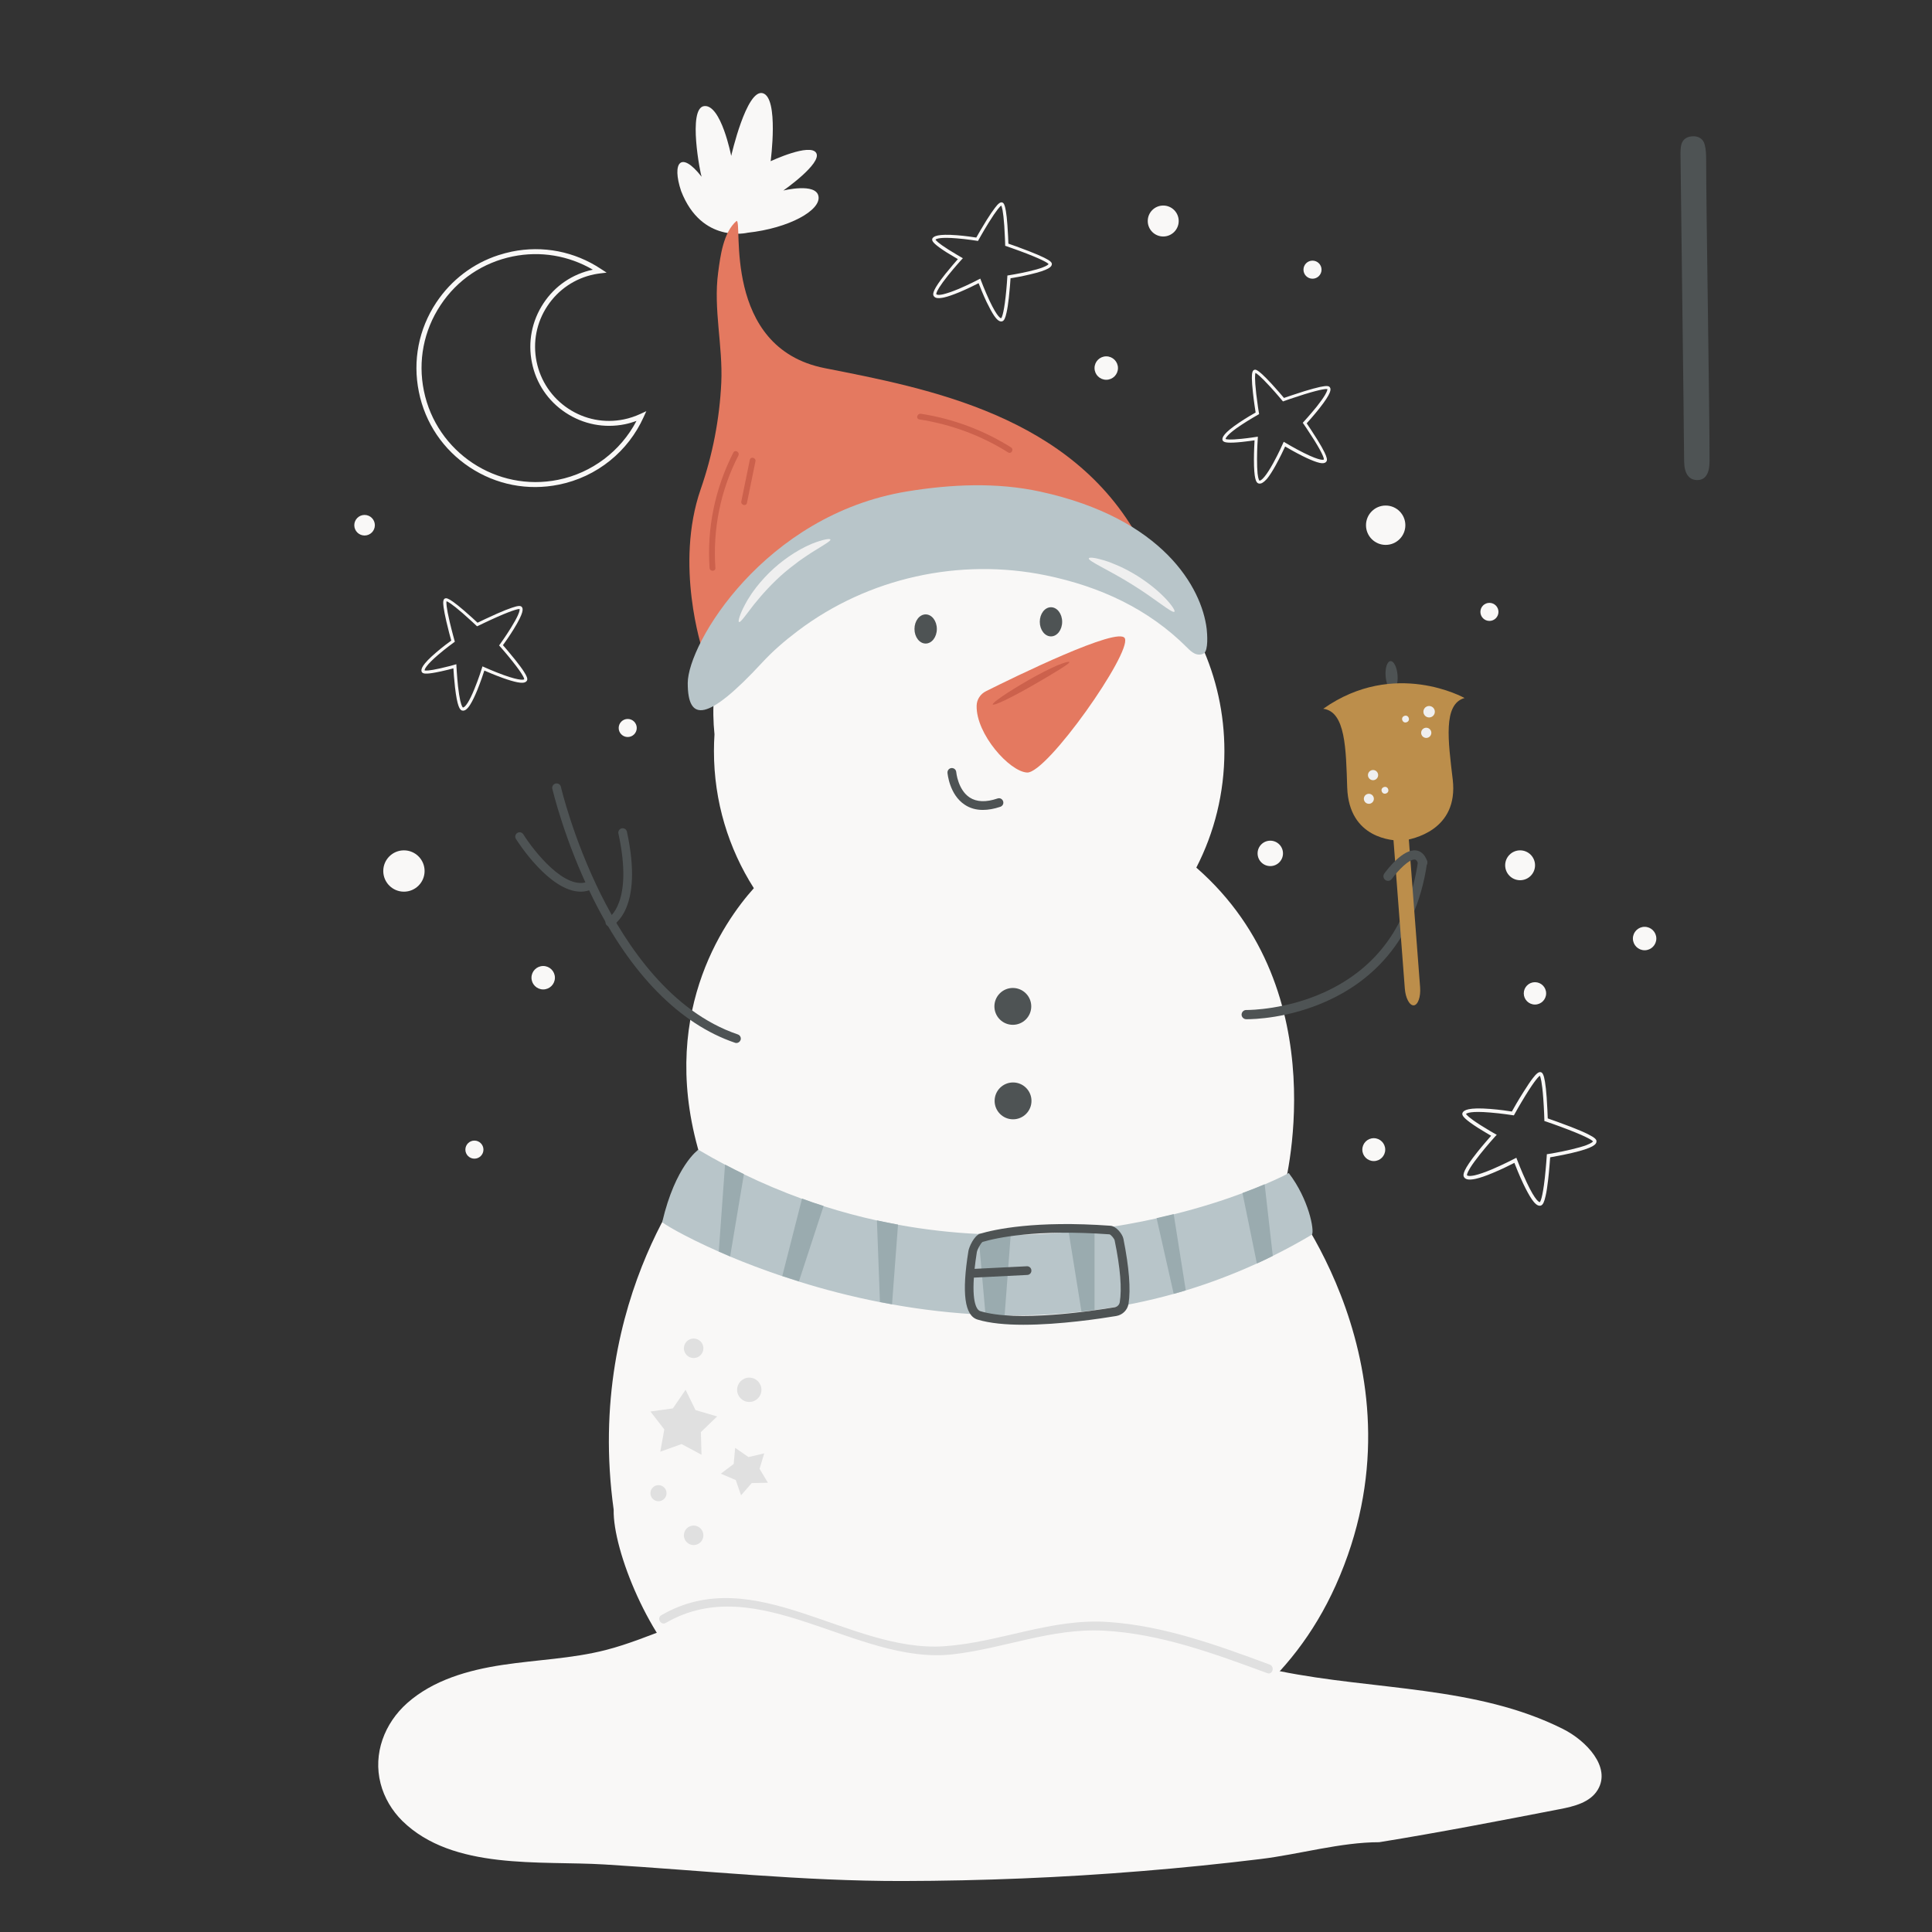 <?xml version="1.0" encoding="utf-8"?>
<!-- Generator: Adobe Illustrator 19.2.1, SVG Export Plug-In . SVG Version: 6.00 Build 0)  -->
<svg version="1.1" id="Layer_1" xmlns="http://www.w3.org/2000/svg" xmlns:xlink="http://www.w3.org/1999/xlink" x="0px" y="0px"
	 viewBox="0 0 216 216" style="enable-background:new 0 0 216 216;" xml:space="preserve">
<rect x="0" y="0" width="216" height="216" fill="#333333" stroke="none"/>
<style type="text/css">
	.st0{fill:#4E5354;}
	.st1{fill:#F9F8F7;}
	.st2{fill:#E47960;}
	.st3{fill:#B8C5C9;}
	.st4{fill:#9AABAF;}
	.st5{fill:#BC8E4B;}
	.st6{fill:#EFEFEF;}
	.st7{fill:#CC614C;}
	.st8{fill:#E0E0E0;}
	.st9{fill:#E0DBDA;}
	.st10{fill:#D1C9C7;}
	.st11{fill:#D36954;}
	.st12{fill:#F1EFEE;}
	.st13{fill:#E8E5E3;}
	.st14{fill:#A5793F;}
	.st15{fill:#FFFEFF;}
	.st16{fill:#CEC6C4;}
	.st17{fill:#97AAAF;}
	.st18{fill:#E9E1DB;}
	.st19{fill:#D6D2D1;}
	.st20{fill:#353C3D;}
	.st21{fill:#AA7D41;}
	.st22{fill:#A87C42;}
	.st23{fill:#EFEDED;}
	.st24{fill:#C6BEBD;}
	.st25{fill:#A8793B;}
	.st26{fill:#C4BCBB;}
	.st27{fill:#A37236;}
	.st28{fill:#D4DCDF;}
	.st29{fill:#E99480;}
	.st30{fill:#CC624E;}
	.st31{fill:#7E9296;}
	.st32{fill:#F2EEEB;}
	.st33{fill:#EDEDED;}
	.st34{fill:#D8BFAB;}
	.st35{fill:#FFFFFF;}
	.st36{fill:#9E743C;}
	.st37{fill:#F2EFED;}
	.st38{fill:#ECE9E9;}
	.st39{fill:#E7D1BD;}
</style>
<g>
	<g>
		<path class="st0" d="M191.13,51.56c0,1.44-0.5,2.15-1.44,2.11c-0.87-0.03-1.38-0.73-1.4-2.05c-0.04-2.22-0.04-4.43-0.07-6.65
			c-0.11-9.02-0.22-18.03-0.33-27.05c-0.01-0.51-0.03-1.04,0.04-1.54c0.1-0.7,0.54-1.09,1.25-1.14c0.7-0.05,1.24,0.26,1.41,0.94
			c0.14,0.54,0.16,1.12,0.16,1.68C190.75,23.43,191.14,45.89,191.13,51.56z"/>
	</g>
	<g>
		<g>
			<g>
				<g>
					<g>
						<path class="st1" d="M83.58,26.02c0,0-5.13,1.27-7.43-4.66c-1.06-3.17-0.04-4.59,2.29-1.6c-0.11-0.18-1.6-7.68,0.29-7.9
							c1.89-0.22,3.02,5.57,3.02,5.57s1.71-7.52,3.53-7.01c1.82,0.51,0.88,7.6,0.88,7.6s4.44-2.08,5.1-0.91
							c0.66,1.16-3.68,4.19-3.68,4.19s3.68-0.91,3.93,0.66C91.77,23.51,88.24,25.51,83.58,26.02z"/>
					</g>
				</g>
			</g>
		</g>
		<g>
			<g>
				<g>
					<g>
						<path class="st2" d="M78.52,72.62c0,0-3.13-9.45-0.18-17.93c1.33-3.83,2.11-7.85,2.3-11.9c0.19-4.11-0.9-8.24-0.35-12.32
							c0.24-1.8,0.57-4.5,2.06-5.77c0.73-0.08-1.71,14.18,9.86,16.46s27.62,5.28,35.2,19.23c0.16,2.25-27.95-2.95-27.95-2.95
							L78.52,72.62z"/>
					</g>
				</g>
			</g>
		</g>
		<g>
			<g>
				<g>
					<g>
						<path class="st1" d="M143.47,133.23c0,0,6.28-22.26-9.72-36.23c2.01-3.9,3.14-8.33,3.14-13.02c0-4.23-0.92-8.25-2.58-11.87
							c-1.46-4.08-4.12-7.92-8.69-10.85c-4.79-3.65-10.78-5.82-17.27-5.82c-6.46,0-12.42,2.15-17.2,5.77
							c-1.92,1.16-3.65,2.44-5.05,3.76c-5.58,5.27-6.79,11.51-6.22,17.13c-0.04,0.62-0.06,1.25-0.06,1.88
							c0,5.64,1.64,10.89,4.46,15.32c-3.38,3.77-10.93,14.47-5.83,30.51c0,0-13.16,15.02-9.84,38.98
							c-0.11,4.56,4.11,14.91,9.15,18.94v0c5.12,4.99,12.79,8.99,23.93,11.23c8.72,1.75,17.77,1.14,26.09-2
							c7.96-3,16.63-8.74,21.56-19.72C160.1,153.27,143.47,133.23,143.47,133.23z"/>
					</g>
				</g>
			</g>
		</g>
		<g>
			<g>
				<g>
					<g>
						<path class="st3" d="M146.68,138.03c-1.46,0.87-2.92,1.66-4.38,2.38c-0.59,0.3-1.18,0.58-1.78,0.85
							c-2.66,1.21-5.31,2.21-7.95,3.01c-0.45,0.14-0.9,0.27-1.35,0.39c-2.98,0.83-5.94,1.42-8.85,1.81
							c-0.49,0.06-0.97,0.12-1.46,0.18c-2.93,0.32-5.8,0.45-8.58,0.41c-0.72-0.01-1.44-0.03-2.14-0.06
							c-3.66-0.16-7.17-0.58-10.46-1.17c-0.45-0.08-0.91-0.17-1.35-0.25c-3.27-0.64-6.32-1.44-9.06-2.3c-0.64-0.2-1.25-0.4-1.86-0.6
							c-2.17-0.73-4.12-1.48-5.82-2.19c-0.44-0.19-0.86-0.37-1.27-0.55c-4.05-1.79-6.37-3.23-6.33-3.32
							c1.47-6.29,4.03-8.08,4.03-8.08c1,0.59,2,1.15,3,1.68c0.7,0.37,1.41,0.73,2.11,1.07c2.17,1.05,4.34,1.96,6.49,2.74
							c0.81,0.29,1.62,0.57,2.42,0.82c2.01,0.64,3.99,1.17,5.95,1.6c0.79,0.18,1.58,0.33,2.37,0.48c3.08,0.56,6.09,0.89,8.99,1.03
							c1.23,0.06,2.43,0.09,3.62,0.09c2.24,0,4.41-0.11,6.48-0.3c0.99-0.09,1.95-0.2,2.89-0.32c2.48-0.32,4.8-0.74,6.94-1.22
							c0.65-0.15,1.29-0.3,1.91-0.45c3.05-0.76,5.65-1.61,7.69-2.37c0.95-0.35,1.78-0.68,2.48-0.98c1.72-0.73,2.66-1.24,2.67-1.27
							C146.32,134.06,146.97,137.56,146.68,138.03z"/>
					</g>
				</g>
			</g>
		</g>
		<g>
			<g>
				<g>
					<g>
						<g>
							<path class="st4" d="M83.17,131.27l-1.54,9.2c-0.44-0.19-0.86-0.37-1.27-0.55l0.7-9.72
								C81.77,130.57,82.47,130.93,83.17,131.27z"/>
						</g>
					</g>
				</g>
			</g>
			<g>
				<g>
					<g>
						<g>
							<path class="st4" d="M92.08,134.83l-2.76,8.43c-0.64-0.2-1.25-0.4-1.86-0.6l2.21-8.66C90.47,134.3,91.28,134.58,92.08,134.83
								z"/>
						</g>
					</g>
				</g>
			</g>
			<g>
				<g>
					<g>
						<g>
							<path class="st4" d="M100.4,136.91l-0.67,8.91c-0.45-0.08-0.91-0.17-1.35-0.25l-0.34-9.13
								C98.83,136.61,99.61,136.77,100.4,136.91z"/>
						</g>
					</g>
				</g>
			</g>
			<g>
				<g>
					<g>
						<g>
							<path class="st4" d="M132.57,144.26c-0.45,0.14-0.9,0.27-1.35,0.39l-1.91-8.46c0.65-0.15,1.29-0.3,1.91-0.45L132.57,144.26z"
								/>
						</g>
					</g>
				</g>
			</g>
			<g>
				<g>
					<g>
						<g>
							<path class="st4" d="M142.3,140.41c-0.59,0.3-1.18,0.58-1.78,0.85l-1.61-7.88c0.95-0.35,1.78-0.68,2.48-0.98L142.3,140.41z"
								/>
						</g>
					</g>
				</g>
			</g>
			<g>
				<g>
					<g>
						<g>
							<path class="st4" d="M113,138.03l-0.68,9.01c-0.72-0.01-1.44-0.03-2.14-0.06l-0.8-9.04
								C110.61,138.01,111.82,138.04,113,138.03z"/>
						</g>
					</g>
				</g>
			</g>
			<g>
				<g>
					<g>
						<g>
							<path class="st4" d="M122.37,137.42v9.04c-0.49,0.06-0.97,0.12-1.46,0.18l-1.43-8.9
								C120.47,137.65,121.43,137.54,122.37,137.42z"/>
						</g>
					</g>
				</g>
			</g>
		</g>
		<g>
			<g>
				<g>
					<path class="st0" d="M125.6,138.5c-0.11-0.54-0.8-1.41-1.45-1.46c-8.41-0.61-12.99,0.42-14.57,0.89
						c-0.69,0.21-1.24,1.51-1.31,1.93c-0.76,4.72-0.43,7.23,1.02,7.67c1.37,0.42,3.19,0.58,5.12,0.58c4.09,0,8.65-0.69,10.39-0.98
						c0.7-0.12,1.25-0.66,1.37-1.36C126.43,144.15,126.24,141.71,125.6,138.5z M125.19,145.59c-0.05,0.29-0.27,0.51-0.56,0.56
						c-2.5,0.42-10.99,1.69-15.06,0.43c-0.18-0.06-0.91-0.49-0.69-3.74l5.97-0.3c0.27-0.01,0.48-0.24,0.46-0.51
						c-0.01-0.27-0.25-0.48-0.51-0.46l-5.84,0.29c0.06-0.55,0.14-1.17,0.25-1.86c0.05-0.31,0.45-1.03,0.64-1.15
						c1.55-0.46,5.99-1.44,14.19-0.85c0.17,0.04,0.54,0.48,0.58,0.68C125.26,141.79,125.44,144.11,125.19,145.59z"/>
				</g>
			</g>
		</g>
		<g>
			<g>
				<g>
					<g>
						
							<ellipse transform="matrix(0.707 -0.707 0.707 0.707 -46.391 113.039)" class="st0" cx="113.26" cy="112.52" rx="2.06" ry="2.06"/>
					</g>
				</g>
			</g>
		</g>
		<g>
			<g>
				<g>
					<g>
						<circle class="st0" cx="113.26" cy="123.08" r="2.06"/>
					</g>
				</g>
			</g>
		</g>
		<g>
			<g>
				<g>
					<g>
						<path class="st2" d="M125.76,71.37c-0.65-1.41-12.37,4.33-15.53,5.91c-0.62,0.31-1.03,0.93-1.04,1.62
							c-0.08,3.16,3.68,7.37,5.64,7.47C117.06,86.48,126.52,73,125.76,71.37z"/>
					</g>
				</g>
			</g>
		</g>
		<g>
			<g>
				<g>
					<g>
						<ellipse class="st0" cx="103.49" cy="70.32" rx="1.25" ry="1.63"/>
					</g>
				</g>
			</g>
		</g>
		<g>
			<g>
				<g>
					<g>
						<ellipse class="st0" cx="117.5" cy="69.52" rx="1.25" ry="1.63"/>
					</g>
				</g>
			</g>
		</g>
		<g>
			<g>
				<g>
					<g>
						<path class="st0" d="M109.88,90.55c-0.76,0-1.44-0.19-2.02-0.58c-1.71-1.12-1.92-3.47-1.93-3.57
							c-0.02-0.27,0.18-0.51,0.45-0.53c0.27-0.02,0.51,0.18,0.53,0.45c0,0.03,0.19,1.98,1.5,2.84c0.78,0.51,1.83,0.55,3.12,0.11
							c0.26-0.09,0.53,0.05,0.62,0.31c0.09,0.26-0.05,0.53-0.31,0.62C111.13,90.44,110.48,90.55,109.88,90.55z"/>
					</g>
				</g>
			</g>
		</g>
		<g>
			<g>
				<g>
					<g>
						<g>
							<path class="st0" d="M82.33,116.61c-0.05,0-0.1-0.01-0.16-0.03c-6.17-2.09-11.66-7.67-15.87-16.14
								c-3.17-6.36-4.53-12.19-4.55-12.25c-0.06-0.26,0.1-0.53,0.37-0.59c0.26-0.06,0.53,0.1,0.59,0.37
								c0.01,0.06,1.36,5.79,4.48,12.05c2.86,5.73,7.83,13.1,15.3,15.63c0.26,0.09,0.39,0.36,0.31,0.62
								C82.72,116.48,82.53,116.61,82.33,116.61z"/>
						</g>
					</g>
				</g>
			</g>
			<g>
				<g>
					<g>
						<g>
							<path class="st0" d="M68.18,103.59c-0.18,0-0.36-0.1-0.44-0.28c-0.11-0.24-0.01-0.53,0.23-0.65
								c0.06-0.03,2.88-1.62,1.17-9.47c-0.06-0.26,0.11-0.52,0.37-0.58c0.26-0.06,0.52,0.11,0.58,0.37
								c1.91,8.76-1.56,10.49-1.71,10.56C68.32,103.57,68.25,103.59,68.18,103.59z"/>
						</g>
					</g>
				</g>
			</g>
			<g>
				<g>
					<g>
						<g>
							<path class="st0" d="M64.93,99.69c-3.51,0-7.08-5.63-7.25-5.9c-0.14-0.23-0.07-0.53,0.16-0.67c0.23-0.14,0.53-0.07,0.67,0.16
								c1.16,1.85,4.71,6.39,7.28,5.26c0.25-0.11,0.54,0,0.64,0.25c0.11,0.25,0,0.54-0.25,0.64C65.77,99.6,65.35,99.69,64.93,99.69z
								"/>
						</g>
					</g>
				</g>
			</g>
		</g>
		<g>
			<g>
				<g>
					<g>
						<path class="st0" d="M139.41,113.95c-0.05,0-0.08,0-0.09,0c-0.28-0.01-0.51-0.24-0.51-0.52c0.01-0.28,0.23-0.51,0.51-0.51
							c0.01,0,0,0,0.05,0c0.44,0,4.46-0.06,8.68-1.98c5.93-2.7,9.46-7.61,10.48-14.6c0.04-0.28,0.3-0.48,0.58-0.44
							c0.28,0.04,0.48,0.3,0.44,0.58c-1.34,9.18-6.78,13.44-11.11,15.4C144.11,113.87,140.09,113.95,139.41,113.95z"/>
					</g>
				</g>
			</g>
		</g>
		<g>
			<g>
				<g>
					<g>
						<g>
							<g>
								
									<ellipse transform="matrix(0.997 -0.076 0.076 0.997 -5.293 12.05)" class="st0" cx="155.6" cy="75.54" rx="0.67" ry="1.63"/>
							</g>
						</g>
					</g>
				</g>
				<g>
					<g>
						<g>
							<g>
								<path class="st5" d="M158.06,112.4c0.47-0.04,0.79-0.94,0.71-2.02l-2.14-28.04c-0.05-0.61-0.3-1.09-0.56-1.06l-0.75,0.06
									c-0.27,0.02-0.44,0.53-0.4,1.14l2.14,28.04C157.14,111.59,157.59,112.43,158.06,112.4z"/>
							</g>
						</g>
					</g>
				</g>
				<g>
					<g>
						<g>
							<g>
								<g>
									<path class="st5" d="M150.62,88.07c0.21,5.7,5.08,5.94,6.17,5.92c1.16-0.16,6.28-1.16,5.63-6.82
										c-0.51-4.32-1.11-8.45,1.32-9.13c0,0-7.84-4.42-15.8,1.2C150.44,79.56,150.48,83.72,150.62,88.07z"/>
								</g>
							</g>
						</g>
					</g>
				</g>
			</g>
			<g>
				<g>
					<g>
						<g>
							
								<ellipse transform="matrix(0.922 -0.386 0.386 0.922 -18.328 67.914)" class="st6" cx="159.86" cy="79.57" rx="0.64" ry="0.64"/>
						</g>
					</g>
				</g>
			</g>
			<g>
				<g>
					<g>
						<g>
							
								<ellipse transform="matrix(0.922 -0.386 0.386 0.922 -18.848 66.959)" class="st6" cx="157.22" cy="80.39" rx="0.38" ry="0.38"/>
						</g>
					</g>
				</g>
			</g>
			<g>
				<g>
					<g>
						<g>
							
								<ellipse transform="matrix(0.922 -0.386 0.386 0.922 -22.104 66.686)" class="st6" cx="154.92" cy="88.36" rx="0.38" ry="0.38"/>
						</g>
					</g>
				</g>
			</g>
			<g>
				<g>
					<g>
						<g>
							
								<ellipse transform="matrix(0.922 -0.386 0.386 0.922 -19.265 67.974)" class="st6" cx="159.54" cy="81.93" rx="0.57" ry="0.57"/>
						</g>
					</g>
				</g>
			</g>
			<g>
				<g>
					<g>
						<g>
							
								<ellipse transform="matrix(0.922 -0.386 0.386 0.922 -22.61 66.067)" class="st6" cx="153.12" cy="89.31" rx="0.56" ry="0.56"/>
						</g>
					</g>
				</g>
			</g>
			<g>
				<g>
					<g>
						<g>
							
								<ellipse transform="matrix(0.922 -0.386 0.386 0.922 -21.552 66.043)" class="st6" cx="153.59" cy="86.66" rx="0.57" ry="0.57"/>
						</g>
					</g>
				</g>
			</g>
		</g>
		<g>
			<g>
				<g>
					<g>
						<path class="st3" d="M134.91,70.32c-0.55-4.61-4.89-12.36-18.58-15.35c-4.89-1.07-10-0.83-14.91-0.03
							c-15.97,2.62-24.53,17.03-24.53,21.43s2.2,4.32,8.31-2.28c1.16-1.26,2.53-2.45,3.99-3.55c7.88-5.96,18.11-8.2,27.77-6.21
							c6,1.24,11.43,3.73,15.77,8.08c0.25,0.25,0.52,0.51,0.84,0.66c0.33,0.15,0.73,0.17,1.03-0.03
							C135.11,72.7,134.97,70.84,134.91,70.32z"/>
					</g>
				</g>
			</g>
		</g>
		<g>
			<g>
				<g>
					<g>
						<path class="st0" d="M155.18,98.48c-0.1,0-0.21-0.03-0.3-0.1c-0.23-0.17-0.28-0.49-0.11-0.72c0.34-0.47,2.1-2.78,3.56-2.58
							c0.38,0.05,0.91,0.3,1.22,1.16c0.1,0.27-0.04,0.56-0.31,0.66c-0.27,0.1-0.56-0.04-0.66-0.31c-0.11-0.3-0.24-0.47-0.39-0.49
							c-0.63-0.09-1.91,1.24-2.58,2.16C155.5,98.41,155.34,98.48,155.18,98.48z"/>
					</g>
				</g>
			</g>
		</g>
		<g>
			<g>
				<g>
					<g>
						<path class="st7" d="M81.99,50.6c-2.04,3.98-2.97,8.44-2.66,12.9c0.03,0.42,0.68,0.42,0.65,0c-0.3-4.35,0.58-8.69,2.57-12.57
							C82.74,50.55,82.18,50.22,81.99,50.6z"/>
					</g>
				</g>
			</g>
		</g>
		<g>
			<g>
				<g>
					<g>
						<path class="st7" d="M83.83,51.41l-0.95,4.65c-0.08,0.41,0.54,0.58,0.63,0.17c0.32-1.55,0.63-3.1,0.95-4.65
							C84.55,51.17,83.92,51,83.83,51.41z"/>
					</g>
				</g>
			</g>
		</g>
		<g>
			<g>
				<g>
					<g>
						<path class="st7" d="M113.04,50.02c-3.08-1.93-6.5-3.21-10.09-3.76c-0.41-0.06-0.59,0.56-0.17,0.63
							c3.54,0.55,6.9,1.79,9.93,3.69C113.06,50.81,113.39,50.25,113.04,50.02z"/>
					</g>
				</g>
			</g>
		</g>
		<g>
			<g>
				<g>
					<g>
						<g>
							<path class="st7" d="M110.99,78.76c-0.1-0.18,1.71-1.41,4.06-2.76c1.18-0.67,2.27-1.22,3.09-1.58
								c0.82-0.35,1.37-0.49,1.41-0.4c0.04,0.1-0.41,0.4-1.16,0.87c-0.75,0.47-1.8,1.09-2.97,1.76
								C113.08,77.99,111.1,78.95,110.99,78.76z"/>
						</g>
					</g>
				</g>
			</g>
		</g>
		<g>
			<g>
				<g>
					<g>
						<g>
							<circle class="st8" cx="77.55" cy="171.65" r="1.09"/>
						</g>
					</g>
				</g>
			</g>
			<g>
				<g>
					<g>
						<g>
							<circle class="st8" cx="83.77" cy="155.38" r="1.36"/>
						</g>
					</g>
				</g>
			</g>
			<g>
				<g>
					<g>
						<g>
							<polygon class="st8" points="78.43,162.64 76.2,161.45 73.82,162.3 74.27,159.81 72.72,157.81 75.23,157.46 76.65,155.38 
								77.76,157.65 80.18,158.36 78.36,160.11 							"/>
						</g>
					</g>
				</g>
			</g>
			<g>
				<g>
					<g>
						<g>
							<polygon class="st8" points="82.85,167.18 82.26,165.47 80.59,164.76 82.03,163.67 82.19,161.87 83.68,162.9 85.44,162.49 
								84.92,164.22 85.85,165.77 84.04,165.81 							"/>
						</g>
					</g>
				</g>
			</g>
			<g>
				<g>
					<g>
						<g>
							<circle class="st8" cx="73.62" cy="166.94" r="0.9"/>
						</g>
					</g>
				</g>
			</g>
			<g>
				<g>
					<g>
						<g>
							<circle class="st8" cx="77.55" cy="150.74" r="1.09"/>
						</g>
					</g>
				</g>
			</g>
		</g>
		<g>
			<g>
				<g>
					<g>
						<g>
							<path class="st6" d="M92.84,60.32c0.06,0.15-0.63,0.54-1.69,1.2c-0.13,0.08-0.27,0.17-0.42,0.26
								c-0.14,0.09-0.29,0.19-0.44,0.29c-0.31,0.2-0.62,0.43-0.96,0.66c-0.66,0.49-1.37,1.04-2.07,1.67
								c-0.7,0.64-1.32,1.28-1.87,1.89c-0.27,0.31-0.53,0.6-0.76,0.89c-0.11,0.14-0.23,0.28-0.34,0.41c-0.1,0.13-0.2,0.26-0.3,0.39
								c-0.76,0.99-1.22,1.64-1.37,1.56c-0.13-0.06,0.08-0.85,0.7-2c0.08-0.14,0.16-0.29,0.25-0.45c0.09-0.15,0.19-0.31,0.3-0.47
								c0.2-0.33,0.45-0.65,0.71-1c0.54-0.68,1.18-1.39,1.92-2.06c0.74-0.67,1.51-1.23,2.24-1.7c0.37-0.22,0.72-0.44,1.07-0.61
								c0.17-0.09,0.33-0.18,0.5-0.25c0.16-0.07,0.32-0.14,0.47-0.21C91.99,60.31,92.79,60.18,92.84,60.32z"/>
						</g>
					</g>
				</g>
			</g>
		</g>
		<g>
			<g>
				<g>
					<g>
						<g>
							<path class="st6" d="M131.3,68.39c-0.23,0.23-2.13-1.44-4.74-3.05c-2.6-1.63-4.93-2.61-4.83-2.92
								c0.05-0.14,0.7-0.08,1.71,0.23c0.5,0.15,1.09,0.38,1.72,0.66c0.63,0.29,1.31,0.65,1.99,1.07c0.68,0.43,1.3,0.88,1.84,1.32
								c0.54,0.44,0.99,0.87,1.35,1.25C131.06,67.72,131.41,68.29,131.3,68.39z"/>
						</g>
					</g>
				</g>
			</g>
		</g>
	</g>
	<g>
		<path class="st1" d="M174.74,193.3c-9.67-4.85-21.05-4.31-31.66-6.46c-7.01-1.42-13.89-4.05-21.04-3.91
			c-5.75,0.11-11.41,2.02-17.14,1.6c-7.54-0.56-14.55-5.1-22.09-4.56c-5.26,0.38-10,3.21-15.11,4.51
			c-3.76,0.96-7.68,1.08-11.52,1.66c-3.84,0.58-7.75,1.69-10.66,4.27c-2.54,2.26-3.83,5.65-2.97,8.99c0.41,1.59,1.27,3.03,2.43,4.18
			c5.66,5.55,15.4,4.43,22.61,4.87c11.12,0.68,22.14,1.87,33.32,1.85c8.92-0.02,17.84-0.38,26.73-1.11
			c4.45-0.36,8.89-0.81,13.31-1.35c4.28-0.52,8.95-1.88,13.25-1.88c6.74-1.09,13.45-2.39,20.16-3.69c1.62-0.31,3.42-0.75,4.27-2.17
			C180.15,197.58,177.37,194.62,174.74,193.3z"/>
	</g>
	<g>
		<path class="st8" d="M141.95,186.1c-5.84-2.16-11.8-4.34-18.07-4.76c-6.38-0.43-12.03,2.27-18.28,2.71
			c-10.66,0.75-21.22-9.51-31.66-3.47c-0.56,0.32-0.05,1.19,0.5,0.86c10.31-5.97,21.32,4.73,32.05,3.52
			c5.75-0.65,11.04-2.96,16.93-2.65c6.33,0.34,12.37,2.58,18.26,4.75C142.29,187.28,142.55,186.32,141.95,186.1z"/>
	</g>
	<g>
		<g>
			<g>
				<path class="st1" d="M51.92,79.43c-0.08,0.03-0.17,0.03-0.26,0.01c-0.25-0.07-0.54-0.44-0.79-2.6c-0.1-0.87-0.16-1.73-0.18-2.12
					c-0.28,0.08-0.82,0.22-1.38,0.34c-1.51,0.33-1.88,0.27-2.04,0.18c-0.09-0.05-0.12-0.12-0.14-0.17
					c-0.07-0.26,0.03-0.76,1.65-2.14c0.69-0.59,1.41-1.13,1.67-1.31c-0.09-0.32-0.34-1.23-0.55-2.15c-0.15-0.67-0.26-1.21-0.31-1.6
					c-0.07-0.53-0.06-0.89,0.18-0.97c0,0,0,0,0,0c0.13-0.04,0.32-0.02,0.9,0.39c0.32,0.23,0.72,0.55,1.21,0.97
					c0.66,0.57,1.29,1.15,1.51,1.36c0.31-0.15,1.24-0.6,2.19-1.02c0.68-0.3,1.24-0.52,1.66-0.66c0.73-0.25,0.96-0.22,1.08-0.1
					c0.2,0.2,0.25,0.65-0.88,2.49c-0.48,0.78-1.01,1.53-1.21,1.8c0.22,0.25,0.81,0.94,1.38,1.65c0.42,0.53,0.75,0.97,0.97,1.32
					c0.33,0.51,0.43,0.8,0.34,0.98c-0.16,0.33-0.69,0.27-1.07,0.2c-0.41-0.08-0.96-0.24-1.63-0.48c-0.86-0.31-1.71-0.67-2.07-0.83
					c-0.12,0.38-0.43,1.3-0.79,2.19c-0.28,0.68-0.54,1.22-0.78,1.6C52.42,79.02,52.19,79.34,51.92,79.43z M47.47,74.95
					c0.09,0.03,0.44,0.07,1.76-0.23c0.81-0.18,1.57-0.39,1.58-0.4l0.21-0.06l0.01,0.22c0,0.01,0.06,1.13,0.18,2.27
					c0.08,0.66,0.16,1.2,0.25,1.6c0.16,0.68,0.29,0.74,0.29,0.75c0.02,0,0.18,0.03,0.54-0.53c0.23-0.36,0.48-0.88,0.75-1.54
					c0.47-1.14,0.84-2.33,0.84-2.34l0.06-0.19l0.18,0.08c0.01,0,1.1,0.5,2.22,0.9c1.96,0.7,2.24,0.49,2.27,0.46
					c0-0.06-0.05-0.42-1.31-2c-0.69-0.87-1.4-1.67-1.41-1.68l-0.09-0.1l0.08-0.11c0.01-0.01,0.66-0.91,1.25-1.87
					c0.35-0.56,0.6-1.02,0.77-1.39c0.22-0.49,0.2-0.65,0.19-0.7c-0.1-0.01-0.56,0.03-2.47,0.87c-1.11,0.49-2.16,1.01-2.17,1.01
					l-0.11,0.05l-0.09-0.08c-0.01-0.01-0.74-0.7-1.53-1.39c-1.26-1.09-1.68-1.3-1.8-1.33c-0.03,0.13-0.04,0.61,0.36,2.32
					c0.25,1.06,0.54,2.08,0.54,2.09l0.03,0.12l-0.1,0.07c-0.01,0.01-0.89,0.64-1.74,1.37C47.62,74.38,47.47,74.82,47.47,74.95z
					 M58.11,68.1L58.11,68.1L58.11,68.1z"/>
			</g>
		</g>
	</g>
	<g>
		<g>
			<g>
				<path class="st1" d="M104.57,33.26c-0.08-0.04-0.14-0.1-0.19-0.18c-0.13-0.23-0.07-0.71,1.31-2.45c0.56-0.7,1.14-1.36,1.4-1.66
					c-0.26-0.15-0.75-0.44-1.25-0.75c-1.33-0.85-1.56-1.17-1.61-1.35c-0.03-0.1,0-0.18,0.02-0.22c0.14-0.23,0.57-0.52,2.74-0.35
					c0.93,0.07,1.84,0.21,2.16,0.26c0.16-0.29,0.65-1.14,1.16-1.96c0.37-0.59,0.69-1.06,0.94-1.38c0.33-0.43,0.6-0.69,0.84-0.57l0,0
					c0.12,0.06,0.25,0.22,0.37,0.94c0.07,0.39,0.12,0.92,0.17,1.57c0.07,0.89,0.1,1.77,0.11,2.08c0.33,0.11,1.33,0.46,2.32,0.85
					c0.71,0.28,1.28,0.52,1.68,0.72c0.71,0.35,0.86,0.54,0.86,0.71c0,0.29-0.29,0.66-2.44,1.16c-0.91,0.22-1.84,0.38-2.18,0.43
					c-0.02,0.34-0.09,1.27-0.19,2.19c-0.08,0.69-0.16,1.24-0.26,1.66c-0.13,0.61-0.27,0.89-0.47,0.96c-0.35,0.12-0.69-0.3-0.92-0.63
					c-0.24-0.36-0.52-0.87-0.84-1.53c-0.4-0.85-0.75-1.73-0.89-2.1c-0.37,0.19-1.25,0.63-2.16,1.01c-0.7,0.29-1.28,0.49-1.72,0.59
					C105.23,33.32,104.83,33.39,104.57,33.26z M104.59,26.79c0.04,0.08,0.27,0.37,1.44,1.11c0.71,0.45,1.42,0.85,1.43,0.86
					l0.19,0.11l-0.15,0.16c-0.01,0.01-0.78,0.86-1.51,1.77c-0.43,0.54-0.76,0.99-0.98,1.34c-0.38,0.6-0.33,0.75-0.33,0.75
					c0.01,0.01,0.11,0.16,0.77,0.01c0.42-0.1,0.98-0.29,1.66-0.57c1.17-0.49,2.3-1.08,2.31-1.09l0.18-0.09l0.07,0.19
					c0,0.01,0.44,1.16,0.95,2.26c0.91,1.93,1.27,1.98,1.31,1.98c0.04-0.04,0.27-0.34,0.5-2.4c0.13-1.13,0.19-2.23,0.19-2.24
					l0.01-0.14l0.14-0.02c0.01,0,1.14-0.18,2.26-0.44c0.65-0.15,1.18-0.3,1.56-0.45c0.51-0.19,0.62-0.33,0.64-0.37
					c-0.06-0.08-0.42-0.38-2.42-1.16c-1.16-0.45-2.3-0.83-2.31-0.84l-0.12-0.04l0-0.12c0-0.01-0.03-1.04-0.1-2.11
					c-0.12-1.7-0.27-2.15-0.34-2.27c-0.11,0.07-0.47,0.41-1.42,1.94c-0.59,0.95-1.11,1.9-1.12,1.91l-0.06,0.11l-0.12-0.02
					c-0.01,0-1.11-0.18-2.25-0.27C105.11,26.49,104.69,26.7,104.59,26.79z M117.25,29.54L117.25,29.54L117.25,29.54z"/>
			</g>
		</g>
	</g>
	<g>
		<g>
			<g>
				<path class="st1" d="M163.88,131.79c-0.09-0.05-0.16-0.11-0.21-0.2c-0.14-0.26-0.08-0.79,1.47-2.75
					c0.62-0.78,1.28-1.53,1.57-1.86c-0.29-0.17-0.84-0.49-1.4-0.84c-1.49-0.95-1.75-1.31-1.81-1.51c-0.03-0.11,0-0.2,0.03-0.25
					c0.15-0.26,0.64-0.59,3.08-0.4c1.04,0.08,2.06,0.23,2.42,0.29c0.18-0.33,0.72-1.28,1.3-2.19c0.42-0.67,0.77-1.19,1.05-1.55
					c0.37-0.48,0.68-0.77,0.94-0.64c0,0,0,0,0,0c0.13,0.07,0.28,0.24,0.41,1.05c0.07,0.44,0.14,1.03,0.19,1.76
					c0.07,1,0.11,1.98,0.12,2.34c0.37,0.13,1.49,0.52,2.6,0.95c0.8,0.31,1.43,0.58,1.89,0.81c0.8,0.4,0.96,0.6,0.96,0.8
					c0,0.33-0.33,0.74-2.74,1.3c-1.02,0.24-2.06,0.42-2.44,0.49c-0.03,0.39-0.1,1.42-0.22,2.46c-0.09,0.77-0.18,1.4-0.29,1.86
					c-0.15,0.68-0.3,0.99-0.52,1.07c-0.39,0.14-0.77-0.34-1.03-0.71c-0.27-0.4-0.59-0.98-0.94-1.71c-0.45-0.95-0.84-1.94-1-2.35
					c-0.41,0.21-1.4,0.71-2.42,1.13c-0.78,0.33-1.43,0.55-1.93,0.66C164.62,131.87,164.17,131.94,163.88,131.79z M163.9,124.54
					c0.05,0.09,0.3,0.41,1.62,1.25c0.8,0.51,1.59,0.96,1.6,0.96l0.22,0.12l-0.17,0.18c-0.01,0.01-0.87,0.96-1.69,1.99
					c-0.48,0.6-0.85,1.11-1.1,1.51c-0.42,0.68-0.37,0.84-0.37,0.84c0.01,0.02,0.12,0.17,0.87,0.01c0.47-0.11,1.1-0.32,1.86-0.64
					c1.31-0.55,2.57-1.21,2.59-1.22l0.2-0.1l0.08,0.21c0,0.01,0.49,1.3,1.07,2.53c1.02,2.17,1.42,2.22,1.47,2.22
					c0.05-0.04,0.3-0.38,0.56-2.69c0.14-1.27,0.22-2.5,0.22-2.51l0.01-0.16l0.16-0.02c0.01,0,1.27-0.2,2.53-0.5
					c0.73-0.17,1.32-0.34,1.75-0.5c0.57-0.22,0.69-0.37,0.72-0.41c-0.07-0.09-0.47-0.43-2.72-1.3c-1.3-0.5-2.57-0.94-2.59-0.94
					l-0.13-0.04l0-0.14c0-0.01-0.03-1.17-0.12-2.37c-0.14-1.91-0.31-2.41-0.38-2.55c-0.13,0.08-0.53,0.46-1.59,2.17
					c-0.66,1.07-1.25,2.13-1.25,2.14l-0.07,0.12l-0.14-0.02c-0.01,0-1.25-0.2-2.52-0.3C164.48,124.2,164.01,124.44,163.9,124.54z
					 M178.1,127.62L178.1,127.62L178.1,127.62z"/>
			</g>
		</g>
	</g>
	<g>
		<g>
			<g>
				<path class="st1" d="M140.93,54.06c-0.09,0.02-0.17,0.01-0.26-0.02c-0.24-0.1-0.48-0.5-0.48-2.68c0-0.87,0.05-1.74,0.07-2.13
					c-0.29,0.04-0.84,0.12-1.41,0.18c-1.54,0.16-1.91,0.05-2.06-0.06c-0.08-0.06-0.11-0.13-0.12-0.18c-0.04-0.26,0.12-0.75,1.9-1.94
					c0.76-0.51,1.54-0.96,1.81-1.11c-0.05-0.33-0.2-1.27-0.3-2.21c-0.08-0.68-0.11-1.23-0.12-1.63c0-0.53,0.05-0.89,0.3-0.94
					c0,0,0,0,0,0c0.13-0.03,0.32,0.02,0.85,0.5c0.29,0.26,0.65,0.64,1.09,1.11c0.59,0.64,1.15,1.3,1.35,1.54
					c0.33-0.11,1.3-0.45,2.3-0.76c0.71-0.22,1.3-0.37,1.73-0.47c0.76-0.16,0.99-0.11,1.09,0.03c0.18,0.22,0.17,0.68-1.17,2.38
					c-0.57,0.72-1.18,1.4-1.41,1.66c0.19,0.28,0.7,1.03,1.18,1.81c0.36,0.58,0.63,1.06,0.81,1.43c0.27,0.55,0.33,0.85,0.22,1.02
					c-0.2,0.31-0.71,0.19-1.09,0.07c-0.4-0.13-0.93-0.35-1.57-0.67c-0.82-0.41-1.62-0.87-1.96-1.07c-0.17,0.37-0.58,1.24-1.05,2.09
					c-0.36,0.65-0.68,1.15-0.96,1.5C141.48,53.71,141.21,54.01,140.93,54.06z M137.02,49.08c0.08,0.04,0.43,0.12,1.78-0.02
					c0.82-0.08,1.61-0.21,1.62-0.21l0.21-0.03l-0.01,0.22c0,0.01-0.08,1.13-0.08,2.28c0,0.67,0.02,1.22,0.06,1.63
					c0.08,0.69,0.2,0.77,0.2,0.78c0.02,0.01,0.18,0.05,0.6-0.47c0.27-0.33,0.58-0.82,0.93-1.45c0.6-1.08,1.11-2.23,1.11-2.24
					l0.08-0.18l0.17,0.1c0.01,0.01,1.04,0.63,2.11,1.16c1.87,0.93,2.18,0.75,2.21,0.72c0.01-0.06,0-0.43-1.07-2.15
					c-0.59-0.94-1.2-1.83-1.21-1.84l-0.08-0.11l0.09-0.1c0.01-0.01,0.76-0.83,1.47-1.71c0.41-0.52,0.72-0.95,0.92-1.29
					c0.27-0.46,0.28-0.63,0.27-0.67c-0.1-0.02-0.56-0.04-2.57,0.58c-1.16,0.36-2.27,0.75-2.28,0.76l-0.11,0.04l-0.08-0.09
					c-0.01-0.01-0.65-0.79-1.36-1.56c-1.13-1.23-1.52-1.49-1.64-1.54c-0.04,0.13-0.11,0.6,0.09,2.35c0.13,1.09,0.29,2.13,0.3,2.14
					l0.02,0.12l-0.11,0.06c-0.01,0.01-0.97,0.54-1.9,1.16C137.24,48.53,137.04,48.95,137.02,49.08z M148.43,43.5L148.43,43.5
					L148.43,43.5z"/>
			</g>
		</g>
	</g>
	<g>
		<g>
			<g>
				<path class="st1" d="M55.72,28.53c0.49-0.16,0.99-0.29,1.5-0.4c3.47-0.71,7.02-0.02,9.97,1.94l0.63,0.41l-0.75,0.09
					c-0.19,0.02-0.39,0.06-0.62,0.1c-2.16,0.44-4.03,1.7-5.25,3.54c-1.22,1.84-1.65,4.05-1.21,6.22c0.44,2.16,1.7,4.03,3.54,5.25
					c1.84,1.22,4.05,1.65,6.21,1.21c0.64-0.13,1.26-0.34,1.85-0.61l0.67-0.31l-0.31,0.68c-0.85,1.88-2.14,3.55-3.74,4.84
					c-1.65,1.34-3.63,2.27-5.72,2.69c-3.48,0.71-7.02,0.02-9.98-1.94c-2.96-1.96-4.98-4.95-5.68-8.43
					c-0.71-3.48-0.02-7.02,1.94-9.98C50.46,31.29,52.89,29.45,55.72,28.53z M66.28,30.15c-2.71-1.58-5.86-2.11-8.95-1.48
					c-3.33,0.68-6.21,2.61-8.08,5.45c-1.88,2.84-2.54,6.24-1.86,9.57c1.4,6.88,8.14,11.35,15.02,9.95c3.76-0.76,6.98-3.2,8.75-6.58
					c-0.42,0.15-0.85,0.28-1.29,0.37c-2.31,0.47-4.66,0.01-6.63-1.29c-1.97-1.3-3.31-3.29-3.77-5.6c-0.47-2.31-0.01-4.66,1.29-6.63
					C62.04,31.96,64,30.63,66.28,30.15z"/>
			</g>
		</g>
	</g>
	<g>
		<circle class="st1" cx="130.05" cy="24.71" r="1.73"/>
	</g>
	<g>
		<circle class="st1" cx="40.76" cy="58.72" r="1.15"/>
	</g>
	<g>
		<circle class="st1" cx="154.92" cy="58.72" r="2.2"/>
	</g>
	<g>
		<circle class="st1" cx="45.16" cy="97.38" r="2.31"/>
	</g>
	<g>
		<circle class="st1" cx="60.73" cy="109.31" r="1.31"/>
	</g>
	<g>
		<circle class="st1" cx="123.68" cy="41.15" r="1.31"/>
	</g>
	<g>
		<circle class="st1" cx="183.87" cy="104.93" r="1.31"/>
	</g>
	<g>
		<circle class="st1" cx="70.18" cy="81.39" r="1.01"/>
	</g>
	<g>
		<circle class="st1" cx="53.04" cy="128.53" r="1.01"/>
	</g>
	<g>
		<circle class="st1" cx="166.52" cy="68.41" r="1.01"/>
	</g>
	<g>
		<circle class="st1" cx="146.74" cy="30.15" r="1.01"/>
	</g>
	<g>
		<circle class="st1" cx="142.02" cy="95.41" r="1.42"/>
	</g>
	<g>
		<circle class="st1" cx="153.59" cy="128.53" r="1.28"/>
	</g>
	<g>
		<circle class="st1" cx="169.95" cy="96.74" r="1.67"/>
	</g>
	<g>
		<circle class="st1" cx="171.61" cy="111.06" r="1.25"/>
	</g>
</g>
</svg>
